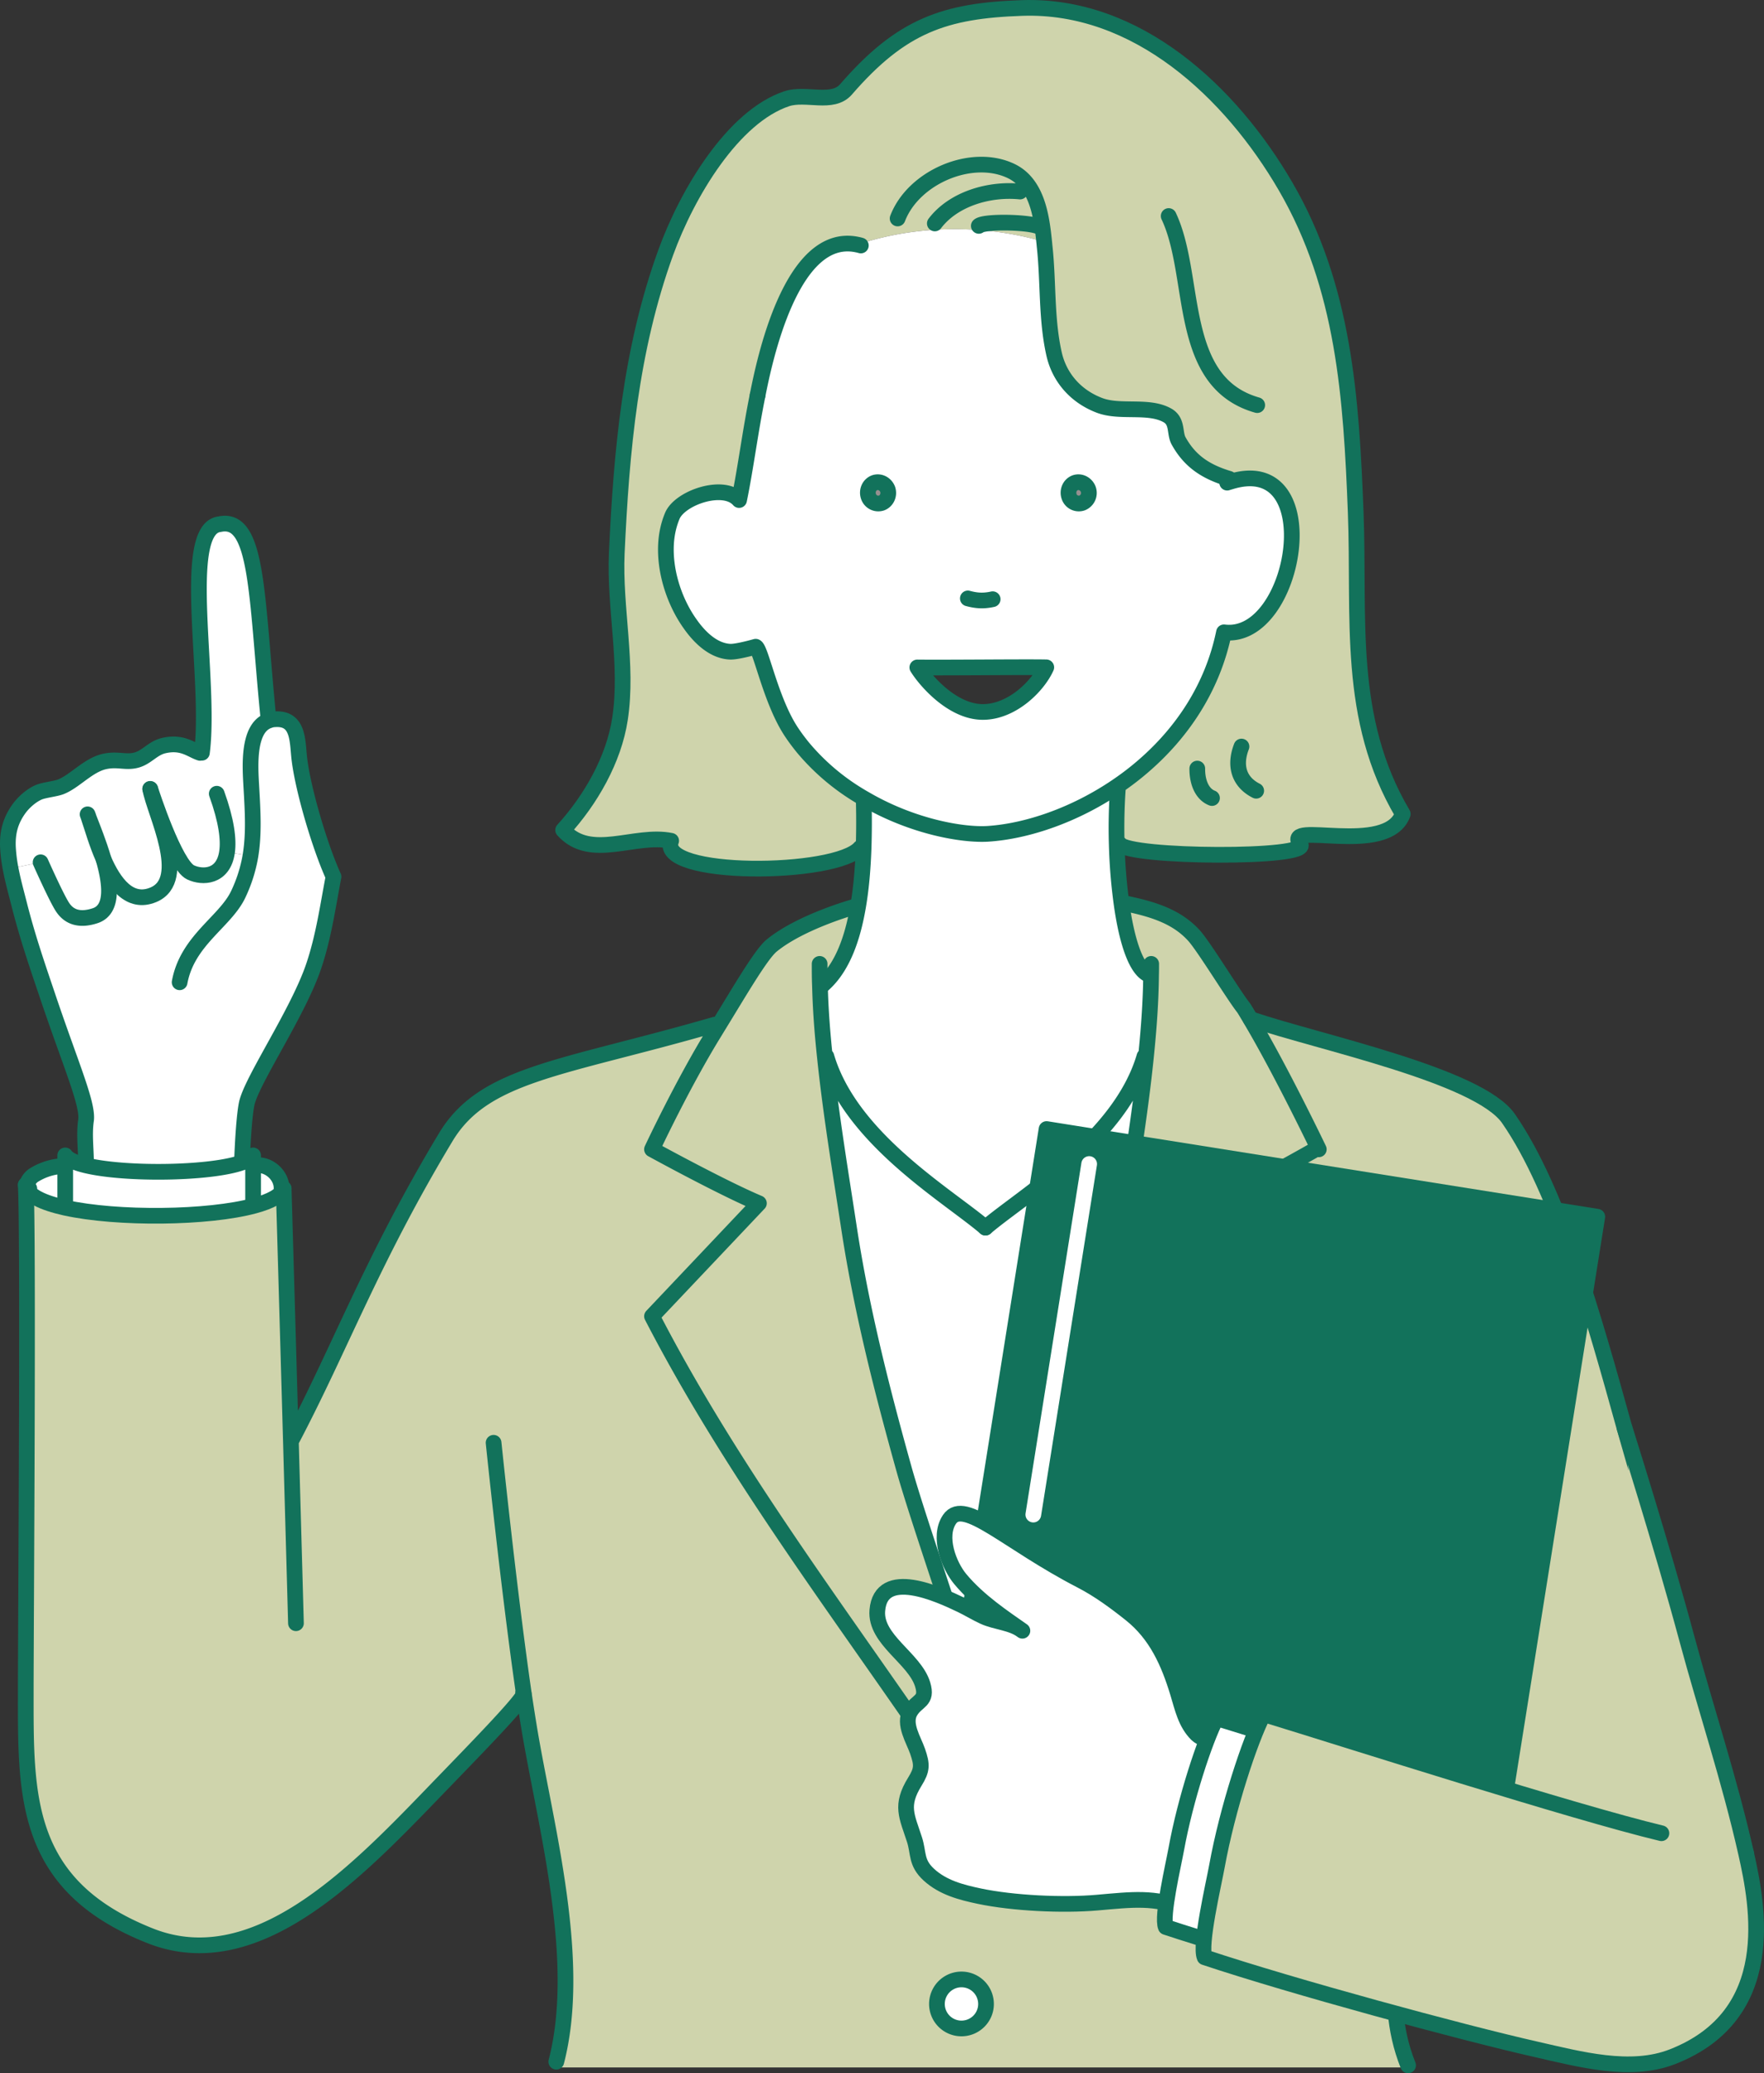<svg id="_レイヤー_2" data-name="レイヤー 2" xmlns="http://www.w3.org/2000/svg" viewBox="0 0 101.167 118.903"><rect x="0" y="0" width="101.167" height="118.903" fill="#333333" stroke="none"/><defs><style>.cls-1{fill:#969090}.cls-4,.cls-6{fill:#fff}.cls-6,.cls-8{stroke-linecap:round;stroke-linejoin:round;stroke-width:.9px;stroke:#12725b}.cls-8{fill:none}</style></defs><g id="_レイヤー_1-2" data-name="レイヤー 1"><path d="M47.025 56.545c.032 1.303.133 2.669.28 4.047.349 3.368.933 6.843 1.397 9.899.718 4.682 1.88 9.231 3.145 13.768.934 3.335 3.844 11.493 4.67 14.86.82-3.367 3.736-11.525 4.663-14.86 1.265-4.537 2.427-9.086 3.145-13.768.47-3.05 1.055-6.525 1.398-9.892.165-1.608.28-3.19.292-4.683h-.101c-.757-.273-1.297-1.95-1.595-4.104l.12-.019c1.538.318 3 .712 4.041 1.868.572.629 2.287 3.45 2.853 4.155.127.203.254.42.387.642l.007-.007c3.869 1.322 13.069 3.215 14.79 5.706 2.853 4.117 4.893 11.404 6.652 17.745l6.976 24.403-19.39 4.117s-1.69 3.806 0 8.03v.121H31.904v-.33c1.43-5.515-.394-12.675-1.379-18.126a95.997 95.997 0 01-.483-2.974h-.006c0 .362-3.113 3.526-5.318 5.814-4.485 4.644-10.14 10.425-16.1 8.068-7.318-2.897-7.14-8.068-7.14-14.123 0-3.24.158-25.725 0-28.946 0 .025.006.05.012.07.096.546.966.953 2.243 1.239 2.993.66 8.202.61 10.877-.121.909-.248 1.525-.572 1.658-.978 0 0 .216 7.382.413 14.422h.045c2.82-5.356 4.612-10.337 8.837-17.364 2.205-3.672 6.652-3.92 15.42-6.455l.248.013c1.251-2.04 2.433-4.073 3.03-4.556 1.69-1.378 4.753-2.223 4.753-2.223l.19.031c-.362 2.09-1.03 3.628-2.09 4.511h-.09zm9.524 58.388a1.407 1.407 0 10-2.815-.007 1.407 1.407 0 002.815.007zM59.884 13.87c-3.482-1.017-7.274-.972-10.724.159-3.793-.801-5.337 6.74-5.712 8.646-.426 2.097-.68 4.156-1.061 6.004-.858-1.003-3.374-.146-3.825.896-.165.394-.273.8-.33 1.24-.216 1.72.4 3.646 1.353 4.974.521.743 1.315 1.544 2.287 1.588.4.02 1.468-.286 1.468-.286.305.127.883 3.19 2.09 4.95.19.285.4.559.61.82a12.829 12.829 0 003.234 2.77c.133.082.267.158.4.234l-.133.223c.019.89.013 1.74-.013 2.541l-.197-.006c-1.353 1.62-11.67 1.696-10.839-.4-2.084-.433-4.619 1.15-6.194-.617 1.575-1.734 2.903-4.034 3.26-6.372.476-3.1-.325-6.38-.185-9.511.267-5.845.788-11.678 2.808-17.243 1.239-3.412 3.863-7.796 6.944-8.819 1.1-.362 2.624.362 3.4-.54C51.7 1.455 54.184.611 58.612.458c6.589-.229 11.97 4.816 15.121 10.241 3.361 5.782 3.762 12.142 4.016 18.66.235 6.087-.547 11.837 2.7 17.326-.902 2.471-6.95.318-5.87 1.728.648.851-9.86.781-10.357 0l-.177.006a32.372 32.372 0 01.07-3.265l-.045-.064c.515-.35 1.023-.737 1.506-1.156 2.185-1.887 3.958-4.454 4.619-7.669 4.167.534 5.972-10.4.35-8.634l-.052-.171c-1.321-.394-2.249-.992-2.903-2.18-.242-.444-.038-1.118-.636-1.455-1.092-.616-2.706-.12-3.9-.578-1.373-.52-2.294-1.6-2.599-2.929-.457-2.007-.324-4.098-.54-6.13-.013-.102-.02-.21-.032-.318z" fill="#cfd4ac"/><path class="cls-4" d="M49.16 14.029c3.45-1.131 7.243-1.176 10.724-.16.013.109.02.217.032.318.216 2.033.083 4.124.54 6.131.305 1.328 1.226 2.408 2.598 2.93 1.195.457 2.809-.039 3.901.577.598.337.394 1.01.636 1.455.654 1.188 1.582 1.786 2.903 2.18l.051.171c5.623-1.766 3.819 9.168-.35 8.634-.66 3.215-2.433 5.782-4.618 7.669-.483.42-.991.807-1.506 1.156-2.446 1.665-5.178 2.586-7.414 2.732-1.468.09-4.308-.413-6.983-1.957-.133-.076-.267-.152-.4-.235a12.829 12.829 0 01-3.234-2.77c-.21-.26-.42-.534-.61-.82-1.207-1.76-1.785-4.822-2.09-4.949 0 0-1.067.305-1.468.286-.972-.044-1.766-.845-2.287-1.588-.953-1.328-1.57-3.253-1.353-4.975.057-.438.165-.845.33-1.239.451-1.042 2.967-1.9 3.825-.896.381-1.848.635-3.907 1.061-6.004.375-1.906 1.919-9.447 5.712-8.646zm12.903 14.816a.618.618 0 00.35-.782c-.12-.318-.458-.483-.756-.375-.299.115-.451.458-.343.782a.585.585 0 00.75.375zm-2.058 9.428c-1.296-.025-5.407.025-7.395.006.457.744 2.007 2.554 3.754 2.554 1.684 0 3.164-1.493 3.64-2.56zm-9.441-9.428c.298-.115.45-.464.343-.782-.12-.318-.458-.483-.756-.375-.299.115-.451.458-.343.782a.592.592 0 00.756.375z"/><path class="cls-4" d="M65.913 55.916h.102c-.013 1.493-.127 3.075-.292 4.683l-.09-.013c-1.371 4.708-6.924 7.954-9.116 9.822-2.192-1.868-7.751-5.114-9.124-9.822l-.089.006a50.413 50.413 0 01-.28-4.047h.09c1.06-.883 1.728-2.42 2.09-4.51.178-1.01.28-2.148.324-3.406.026-.8.032-1.652.013-2.541l.133-.223c2.675 1.544 5.515 2.046 6.983 1.957 2.236-.146 4.968-1.067 7.414-2.732l.044.064a32.375 32.375 0 00-.07 3.265 31.23 31.23 0 00.274 3.393c.298 2.154.838 3.831 1.594 4.104z"/><path class="cls-4" d="M65.634 60.586l.089.013c-.343 3.367-.928 6.842-1.398 9.892-.718 4.682-1.88 9.231-3.145 13.768-.927 3.335-3.844 11.493-4.663 14.86-.826-3.367-3.736-11.525-4.67-14.86-1.264-4.537-2.427-9.086-3.145-13.768-.464-3.056-1.048-6.531-1.398-9.899l.09-.006c1.372 4.708 6.931 7.954 9.123 9.822 2.192-1.868 7.745-5.114 9.117-9.822z"/><path class="cls-1" d="M62.413 28.063a.618.618 0 01-.35.782.585.585 0 01-.75-.375c-.107-.324.045-.667.344-.782.298-.108.635.057.756.375z"/><path class="cls-4" d="M55.138 113.522a1.407 1.407 0 11.007 2.815 1.407 1.407 0 01-.007-2.815z"/><path class="cls-1" d="M50.907 28.063c.108.318-.045.667-.343.782a.592.592 0 01-.756-.375c-.108-.324.044-.667.343-.782.298-.108.635.057.756.375z"/><path class="cls-4" d="M14.362 49.086c.21-1.27.134-2.535.051-3.977-.063-1.137-.229-3.392 1.03-3.793a.93.93 0 01.304-.063c1.43-.108 1.296 1.309 1.43 2.338.229 1.81 1.188 5.019 1.95 6.69-.33 1.728-.565 3.424-1.124 5.095-.89 2.675-3.59 6.614-3.857 7.936-.184.92-.26 3.113-.26 3.113l.076.216c-1.722.673-6.735.756-9.06.19l.032-.114c0-.826-.12-1.658 0-2.471.127-.934-.896-3.228-2.211-7.142-.483-1.435-1.131-3.284-1.633-5.28-.165-.647-.356-1.333-.483-2.013l1.722-.356s.826 1.861 1.207 2.49c.413.7 1.074.852 1.925.572 1.048-.35.883-1.823.477-3.24.597 1.372 1.5 2.611 2.859 2.04 2.07-.871.05-4.708-.178-6.062.082.254 1.417 4.359 2.312 4.778.674.318 1.881.299 2.09-1.169l1.341.222zm1.786 19.074l.12.006c-.133.406-.75.73-1.658.978l-.095-.343v-1.97h.19c.737-.07 1.455.591 1.443 1.328z"/><path class="cls-4" d="M5.938 49.27c-.267-.914-.63-1.81-.839-2.35.184.534.445 1.474.839 2.35zm7.084-.406c-.21 1.468-1.417 1.487-2.09 1.17-.896-.42-2.23-4.525-2.313-4.779.229 1.354 2.249 5.191.178 6.061-1.36.572-2.262-.667-2.86-2.039.407 1.417.572 2.89-.476 3.24-.851.28-1.512.127-1.925-.572-.381-.629-1.207-2.49-1.207-2.49l-1.722.356a9.105 9.105 0 01-.152-1.226c-.038-.877.165-1.576.673-2.256.267-.35.68-.711 1.093-.89.318-.133.94-.19 1.258-.31.807-.312 1.57-1.246 2.516-1.456.769-.171 1.239.096 1.861-.089.579-.171.909-.673 1.525-.82 1.08-.253 1.576.249 2.09.414l.108-.007c.54-4.174-1.264-12.846 1.017-13.107 2.205-.476 2.097 4.041 2.79 11.062l.056.19c-1.258.4-1.092 2.656-1.029 3.793.083 1.442.159 2.707-.05 3.977l-1.341-.222zM14.515 68.8l.095.344c-2.675.73-7.884.781-10.877.12l.006-.037v-2.961c.147.229.566.42 1.163.565 2.325.566 7.338.483 9.06-.19.28-.108.476-.235.553-.375V68.8z"/><path class="cls-4" d="M1.573 68.013c-.045-.203.159-.483.368-.616.42-.26.89-.432 1.38-.496h.418v2.326l-.006.038c-1.277-.286-2.147-.693-2.243-1.24l.083-.012z"/><path class="cls-8" d="M43.448 22.675c-.426 2.097-.68 4.156-1.061 6.004-.858-1.003-3.374-.146-3.825.896-.165.394-.273.8-.33 1.24-.216 1.72.4 3.646 1.353 4.974.521.743 1.315 1.544 2.287 1.588.4.02 1.468-.286 1.468-.286.305.127.883 3.19 2.09 4.95.19.285.4.559.61.82a12.829 12.829 0 003.234 2.77c.133.082.267.158.4.234 2.675 1.544 5.515 2.046 6.983 1.957 2.236-.146 4.968-1.067 7.414-2.732.515-.35 1.023-.737 1.506-1.156 2.185-1.887 3.958-4.454 4.619-7.669 4.167.534 5.972-10.4.35-8.634-.052.013-.109.032-.166.05"/><path class="cls-8" d="M62.413 28.063a.618.618 0 01-.35.782.585.585 0 01-.75-.375c-.107-.324.045-.667.344-.782.298-.108.635.057.756.375zm-11.506 0c.108.318-.045.667-.343.782a.592.592 0 01-.756-.375c-.108-.324.044-.667.343-.782.298-.108.635.057.756.375zm4.6 6.258c.406.108.826.178 1.423.045m-4.32 3.914c1.988.018 6.099-.032 7.395-.007-.477 1.067-1.957 2.56-3.64 2.56-1.748 0-3.298-1.81-3.755-2.554zm-3.07 7.808c.02.89.014 1.74-.012 2.541-.044 1.258-.146 2.395-.324 3.405-.362 2.09-1.03 3.628-2.09 4.511m17.001-11.391a32.375 32.375 0 00-.07 3.265 31.23 31.23 0 00.274 3.393c.298 2.154.838 3.831 1.594 4.104"/><path class="cls-8" d="M64.224 48.413c.495.781 11.004.851 10.355 0-1.08-1.41 4.969.743 5.871-1.728-3.247-5.49-2.465-11.24-2.7-17.326-.254-6.518-.655-12.878-4.016-18.66C70.584 5.274 65.202.23 58.614.458c-4.429.152-6.913.997-10.09 4.663-.775.902-2.3.178-3.399.54-3.081 1.023-5.705 5.407-6.944 8.819-2.02 5.565-2.541 11.398-2.808 17.243-.14 3.132.66 6.41.184 9.51-.356 2.339-1.684 4.639-3.26 6.373 1.576 1.766 4.111.184 6.195.616-.832 2.097 9.486 2.02 10.84.4"/><path class="cls-8" d="M51.479 12.53c.915-2.39 4.275-3.807 6.525-2.714 1.48.718 1.734 2.618 1.88 4.054.013.108.02.216.032.317.216 2.033.083 4.124.54 6.131.305 1.328 1.226 2.408 2.598 2.93 1.195.457 2.809-.039 3.901.577.598.337.394 1.01.636 1.455.654 1.188 1.582 1.786 2.903 2.18M49.37 14.08c-.07-.02-.14-.039-.21-.051-3.793-.801-5.337 6.74-5.712 8.646M67.025 12.39c1.64 3.468.426 9.523 5.077 10.845m-15.966-10.28c.317-.299 3.373-.229 3.583.14m-6.106-.28c1.061-1.398 3.1-2.008 4.886-1.83M11.58 43.171c.54-4.174-1.265-12.846 1.016-13.107 2.205-.476 2.097 4.041 2.79 11.062m3.741 9.154c-.762-1.67-1.721-4.879-1.95-6.69-.134-1.028 0-2.445-1.43-2.337a.93.93 0 00-.305.063c-1.258.4-1.092 2.656-1.029 3.793.083 1.442.159 2.707-.05 3.977a8.393 8.393 0 01-.712 2.23c-.756 1.563-2.91 2.624-3.349 5.02M4.934 66.717c0-.826-.12-1.658 0-2.471.127-.934-.896-3.228-2.211-7.142-.483-1.435-1.131-3.284-1.633-5.28-.165-.647-.356-1.333-.483-2.013a9.105 9.105 0 01-.152-1.226c-.038-.877.165-1.576.673-2.256.267-.35.68-.712 1.093-.89.318-.133.94-.19 1.258-.31.807-.312 1.57-1.246 2.516-1.456.769-.171 1.239.096 1.861-.089.579-.171.909-.673 1.525-.82 1.08-.253 1.576.249 2.09.414m7.656 7.102c-.33 1.729-.565 3.425-1.124 5.096-.89 2.675-3.59 6.614-3.857 7.936-.184.92-.26 3.113-.26 3.113M1.478 67.956c.158 3.221 0 25.706 0 28.946 0 6.055-.178 11.226 7.14 14.123 5.96 2.358 11.615-3.424 16.1-8.068 2.205-2.288 5.318-5.452 5.318-5.814 0-.019-.013-.031-.038-.031m17.008-41.831c0 .413 0 .832.019 1.264.032 1.303.133 2.669.28 4.047.349 3.368.933 6.843 1.397 9.899.718 4.682 1.88 9.231 3.145 13.768.934 3.335 3.844 11.493 4.67 14.86m-9.124-38.533c1.373 4.708 6.932 7.954 9.124 9.822"/><path class="cls-8" d="M1.478 67.956c0 .025.006.05.012.07.096.546.966.953 2.243 1.239 2.993.66 8.202.61 10.877-.121.909-.248 1.525-.572 1.658-.978"/><path class="cls-8" d="M3.74 69.227v-2.961c.146.229.565.42 1.162.565 2.325.566 7.338.483 9.06-.19.28-.108.476-.235.553-.375V68.8M1.68 68.166a.246.246 0 01-.107-.153c-.045-.203.159-.483.368-.616.42-.26.89-.432 1.38-.496m11.384-.07c.737-.07 1.455.591 1.443 1.328m.12.007s.216 7.382.413 14.422c.115 4.149.229 8.183.292 10.508m-.247-10.508c2.82-5.356 4.612-10.337 8.837-17.364 2.205-3.672 6.652-3.92 15.42-6.455m8.031-6.766s-3.063.845-4.753 2.223c-.597.483-1.779 2.516-3.03 4.556-.083.133-.166.273-.248.406-1.83 2.961-3.59 6.729-3.59 6.729m0-.001s4.003 2.199 6.131 3.095m0 0l-6.131 6.48m0 0c4.32 8.367 10.039 16.023 15.21 23.52m13.419-43.73c0 .21 0 .42-.007.635-.013 1.493-.127 3.075-.292 4.683-.343 3.367-.928 6.842-1.398 9.892-.718 4.682-1.88 9.231-3.145 13.768-.927 3.335-3.844 11.493-4.663 14.86m9.117-38.533c-1.372 4.708-6.925 7.954-9.117 9.822m7.923-18.615c1.537.318 2.998.712 4.04 1.868.572.629 2.287 3.45 2.853 4.155.127.203.254.42.387.642 1.78 2.998 3.914 7.458 3.914 7.458m-.178 0s-3.818 2.199-5.946 3.095m0 0l6.124 6.48m0 0c-4.32 8.367-10.032 16.023-15.21 23.52M28.308 82.747s.87 8.437 1.734 14.396c.166 1.1.324 2.11.483 2.974.985 5.45 2.808 12.611 1.379 18.126"/><path class="cls-8" d="M71.727 58.451c3.869 1.322 13.069 3.215 14.79 5.706 2.853 4.117 4.893 11.404 6.652 17.745l6.976 24.403-19.39 4.117s-1.69 3.806 0 8.03M8.612 45.243s0 .006.007.012c.082.254 1.417 4.359 2.312 4.778.674.318 1.881.299 2.09-1.169.102-.718-.031-1.792-.59-3.342"/><path class="cls-8" d="M5.938 49.277c.597 1.372 1.5 2.611 2.859 2.04 2.07-.87.05-4.708-.178-6.062m-3.596 1.449c.025.057.044.12.07.197.006.006.006.013.006.019.184.534.445 1.474.839 2.35m0 0c-.267-.914-.63-1.81-.839-2.35m.839 2.35v.007"/><path class="cls-8" d="M2.329 49.455s.826 1.861 1.207 2.49c.413.7 1.074.852 1.925.572 1.048-.35.883-1.823.477-3.24m50.611 65.656c0 .775-.63 1.404-1.41 1.404a1.405 1.405 0 01-1.405-1.404 1.407 1.407 0 112.815 0zM71.2 42.816c-.426 1.099-.147 2.033.844 2.535m-3.379-1.271c-.007.8.285 1.474.844 1.69"/><path fill="#12725b" stroke="#12725b" stroke-linecap="round" stroke-linejoin="round" stroke-width=".9" d="M60.022 64.753l31.584 5.029-6.51 40.898-31.585-5.029z"/><path class="cls-6" d="M70.53 100.035s-1.455-.137-1.886-.562c-.654-.643-.834-1.539-1.088-2.376-.535-1.763-1.245-3.357-2.714-4.527-.893-.711-1.833-1.403-2.836-1.92-4.26-2.2-6.712-4.753-7.551-3.513-.675.998-.03 2.651.616 3.426 1.056 1.268 2.518 2.229 3.565 2.965-.617-.476-1.523-.49-2.23-.816-.436-.201-.853-.46-1.291-.67-1.26-.603-4.593-2.146-4.8.319-.14 1.686 2.142 2.736 2.6 4.249.299.99-.332.893-.716 1.562-.404.705.198 1.61.426 2.272.27.779.261 1.061-.157 1.737-.852 1.376-.458 1.973-.02 3.33.249.774.07 1.318.825 2.009.8.732 1.83 1.006 2.886 1.228 1.927.407 4.782.545 6.764.372 1.997-.174 3.31-.352 5 .352"/><path class="cls-6" d="M83.195 115.056c-3.732-.846-11.98-3.086-16.337-4.538-.257-.593.444-3.588.605-4.477.52-2.86 1.634-6.233 2.3-7.503 4.256 1.304 15.271 4.83 19.604 5.869"/><path d="M93.17 81.9s2.114 6.656 3.593 12.15c1.063 3.948 2.43 8.028 3.38 12.253.672 2.989 1.901 9.261-4.226 11.655-2.408.942-5.298.149-7.817-.422-4.344-.985-13.944-3.592-19.015-5.282-.3-.69.517-4.177.705-5.211.605-3.33 1.901-7.254 2.676-8.733 4.954 1.518 17.775 5.622 22.818 6.831" stroke="#12725b" stroke-linecap="round" stroke-linejoin="round" stroke-width=".9" fill="#cfd4ac"/><path stroke="#fff" stroke-linecap="round" stroke-linejoin="round" stroke-width=".9" fill="#fff" d="M62.465 66.759l-3.204 20.107"/></g></svg>